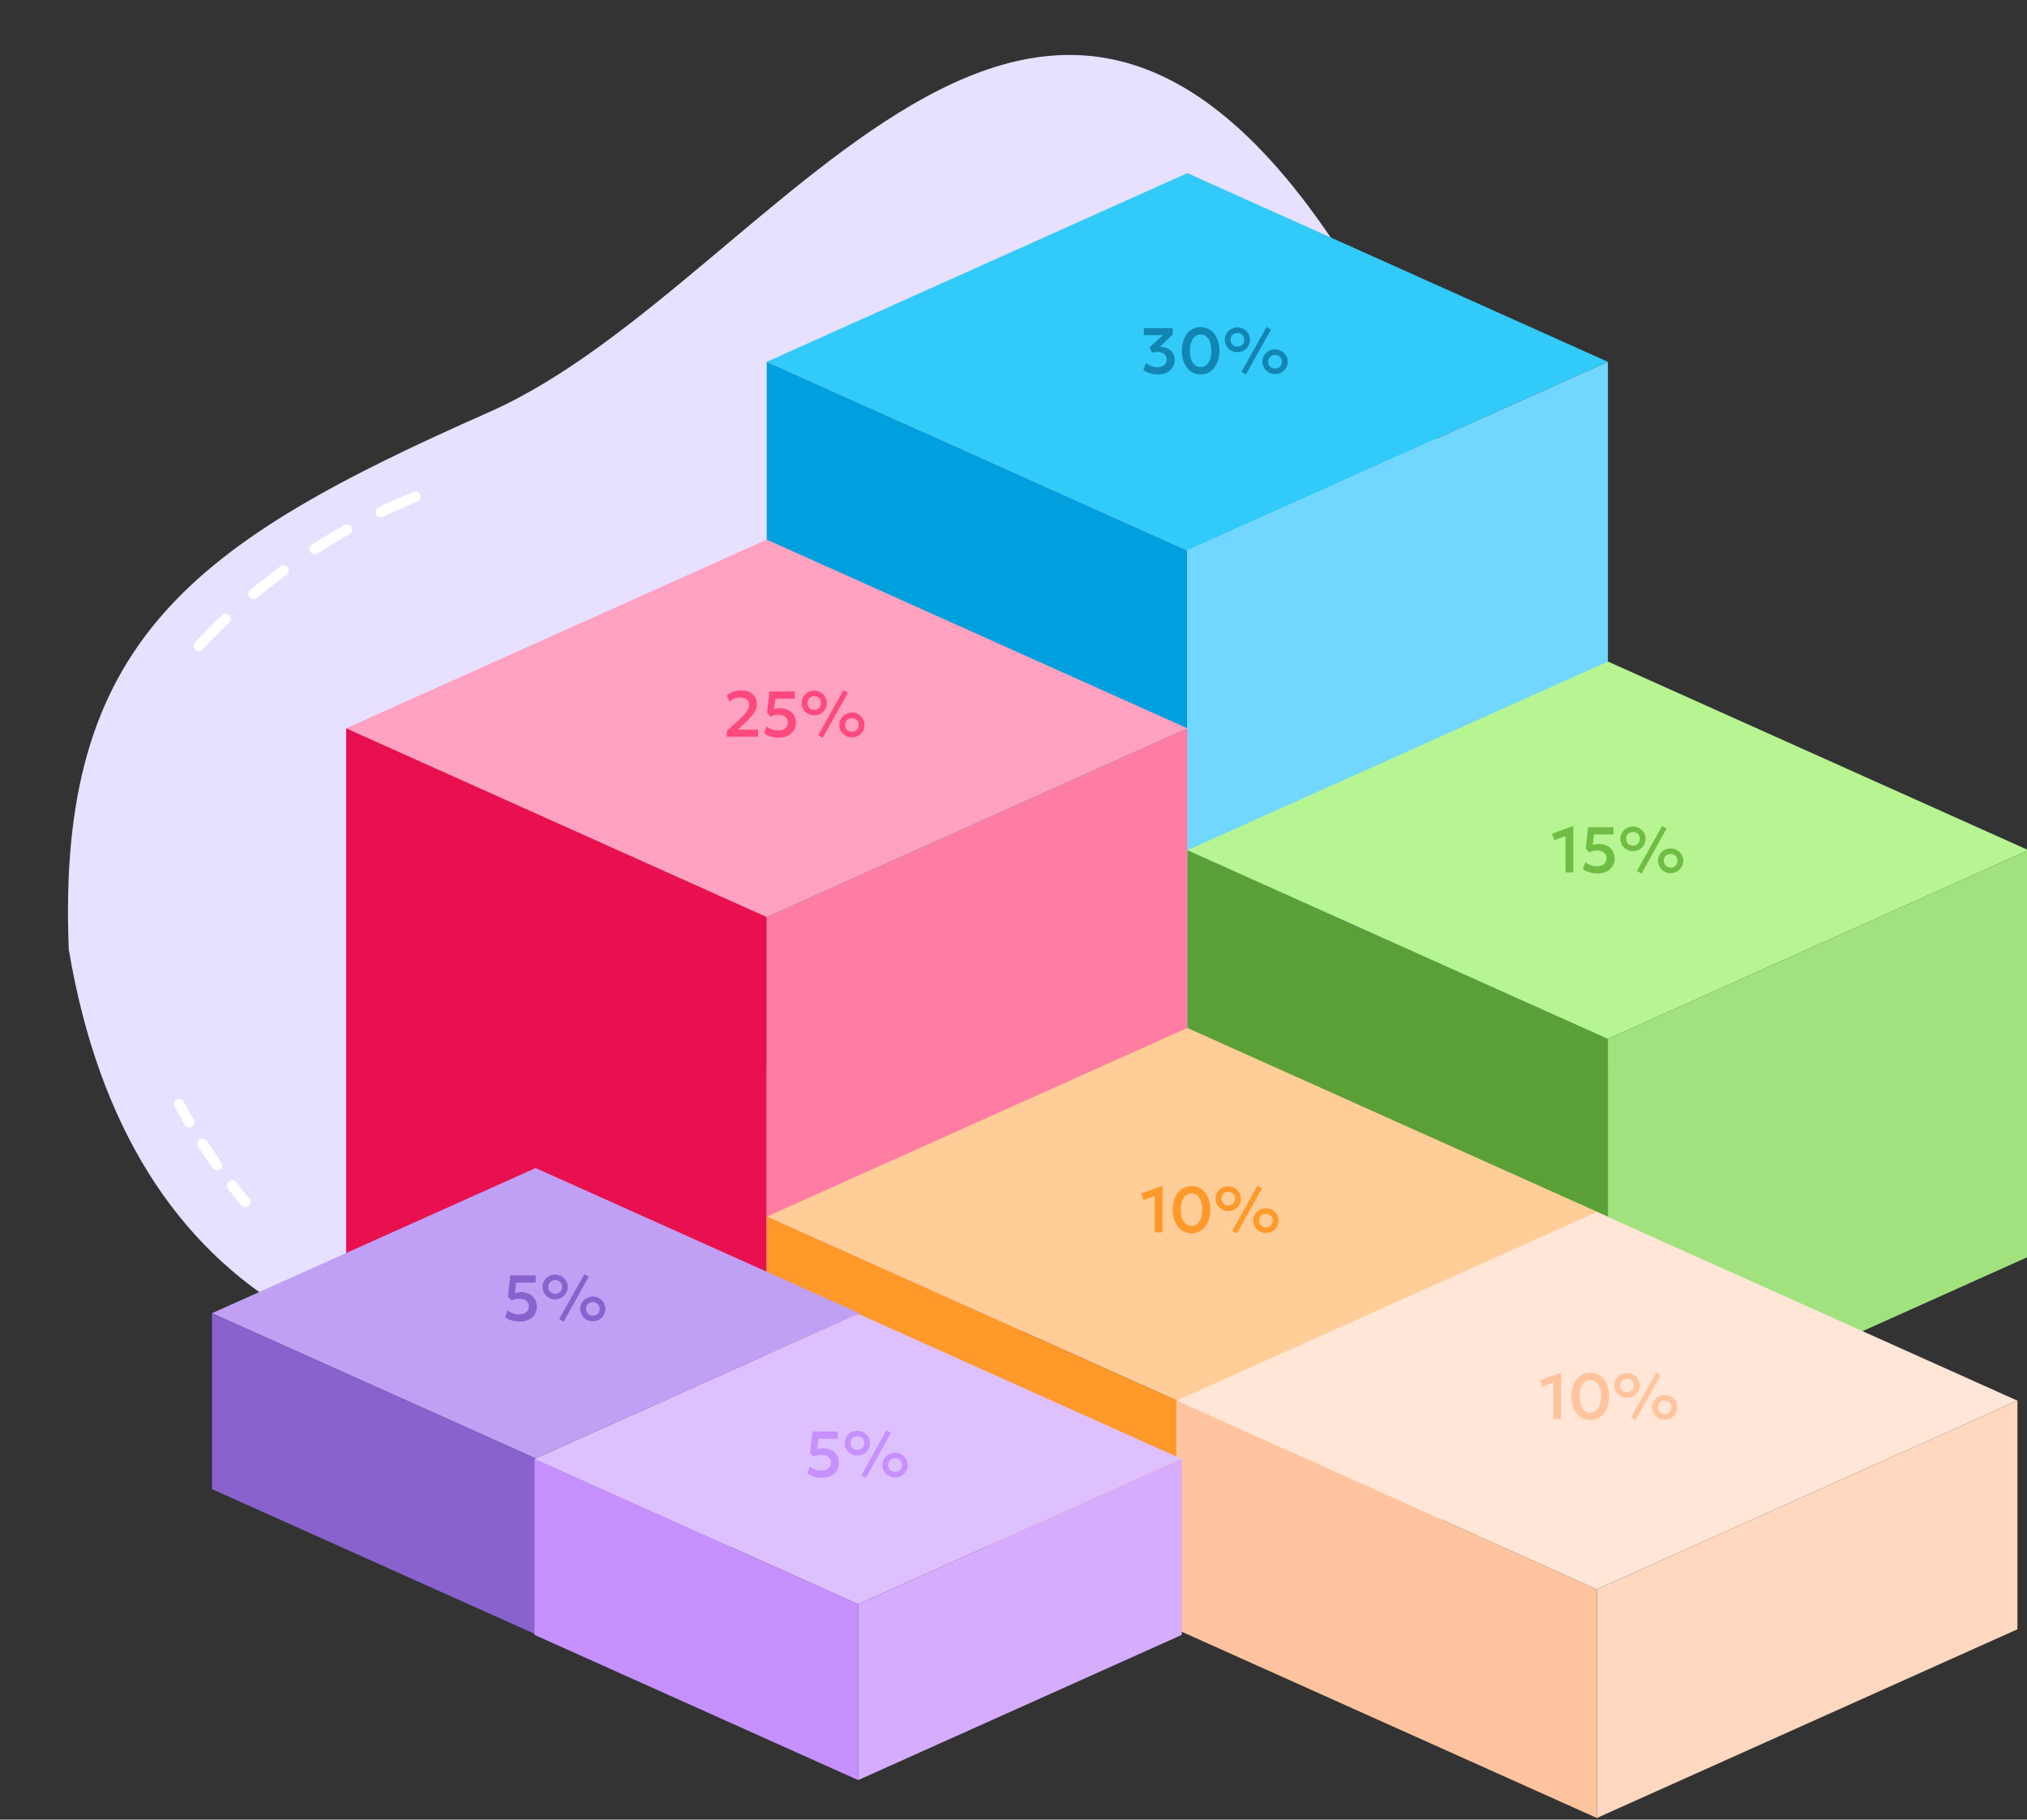 <svg width="597" height="536" fill="none" xmlns="http://www.w3.org/2000/svg"><rect width="100%" height="100%" fill="#333333" stroke="none"/><g clip-path="url(#a)"><path d="M216.898 402.166c104.684-17.683 286.507-132.063 190.61-306.528-95.897-174.465-176.1-12.85-263.394 25.728-87.294 38.578-127.592 67.189-123.858 158.34 17.682 104.684 91.958 140.142 196.642 122.46Z" fill="#E7E0FF"/><path d="M72.513 355.502a1.534 1.534 0 0 1-1.494-.523c-1.3-1.569-2.6-3.194-3.863-4.831a1.533 1.533 0 1 1 2.427-1.874 178.808 178.808 0 0 0 3.8 4.749 1.536 1.536 0 0 1-.87 2.479ZM64.216 344.674c-.58.12-1.2-.102-1.563-.615a179.218 179.218 0 0 1-4.245-6.275 1.533 1.533 0 1 1 2.575-1.663 175.029 175.029 0 0 0 4.172 6.164 1.53 1.53 0 0 1-.366 2.137c-.176.127-.372.21-.573.252ZM56.063 332.062a1.537 1.537 0 0 1-1.633-.723 179.226 179.226 0 0 1-3.046-5.385 1.532 1.532 0 0 1 .615-2.078 1.536 1.536 0 0 1 2.08.614 177.388 177.388 0 0 0 2.993 5.291 1.535 1.535 0 0 1-1.01 2.281ZM57.834 191.648a1.533 1.533 0 0 1-.408-2.401 179.301 179.301 0 0 1 7.92-7.993 1.534 1.534 0 1 1 2.108 2.225 178.384 178.384 0 0 0-7.783 7.856 1.534 1.534 0 0 1-1.837.313Zm16.18-15.344a1.532 1.532 0 0 1-.267-2.533 180.616 180.616 0 0 1 8.851-6.947 1.529 1.529 0 0 1 2.143.328 1.532 1.532 0 0 1-.328 2.144 178.406 178.406 0 0 0-8.7 6.826 1.532 1.532 0 0 1-1.7.182Zm17.96-13.217a1.532 1.532 0 0 1-.115-2.644 182.455 182.455 0 0 1 9.64-5.797 1.532 1.532 0 1 1 1.5 2.674 179.625 179.625 0 0 0-9.48 5.699 1.534 1.534 0 0 1-1.546.068Zm19.456-10.897a1.533 1.533 0 0 1 .051-2.737 184.688 184.688 0 0 1 10.281-4.566 1.533 1.533 0 1 1 1.158 2.839 180.019 180.019 0 0 0-10.109 4.491 1.535 1.535 0 0 1-1.381-.027Z" fill="#fff"/><path d="m225.824 106.582 123.87 55.58 123.873-55.58L349.694 51l-123.87 55.582Z" fill="#32CAF9"/><path d="M349.694 162.162v208.035l-123.87-55.579V106.582l123.87 55.58Z" fill="#009FDD"/><path d="M349.695 162.162v208.035l123.873-55.579V106.582l-123.873 55.58Z" fill="#71D7FF"/><path d="m349.695 250.441 123.871 55.582 123.873-55.582-123.873-55.58-123.871 55.58Z" fill="#B7F492"/><path d="M473.566 306.023v119.732l-123.871-55.579V250.441l123.871 55.582Z" fill="#5BA037"/><path d="M473.564 306.023v119.732l123.873-55.579V250.441l-123.873 55.582Z" fill="#A1E27F"/><path d="m101.953 214.531 123.87 55.583 123.873-55.583-123.873-55.579-123.87 55.579Z" fill="#FFA1C0"/><path d="M225.823 270.114v155.628l-123.87-55.583V214.531l123.87 55.583Z" fill="#E8104E"/><path d="M225.824 270.114v155.628l123.873-55.583V214.531l-123.873 55.583Z" fill="#FF7DA2"/><path d="m225.824 358.374 123.87 55.579 123.873-55.579-123.873-55.582-123.87 55.582Z" fill="#FFCD97"/><path d="M349.694 413.953v67.346l-123.87-55.582v-67.343l123.87 55.579Z" fill="#FF9929"/><path d="M349.695 413.953v67.346l123.873-55.582v-67.343l-123.873 55.579Z" fill="#FFBE71"/><path d="m346.439 412.582 123.871 55.58 123.873-55.58L470.31 357l-123.871 55.582Z" fill="#FFE6D6"/><path d="M470.31 468.162v67.346l-123.871-55.582v-67.344l123.871 55.58Z" fill="#FFC49F"/><path d="M470.311 468.162v67.346l123.873-55.582v-67.344l-123.873 55.58Z" fill="#FFD8BF"/><path d="m62.44 386.826 95.308 42.764 95.31-42.764-95.31-42.766-95.308 42.766Z" fill="#C0A0F5"/><path d="M157.748 429.59v51.818L62.44 438.641v-51.815l95.308 42.764Z" fill="#8962CE"/><path d="M157.748 429.59v51.818l95.311-42.767v-51.815l-95.311 42.764Z" fill="#A882EA"/><path d="m157.439 429.766 95.309 42.764 95.31-42.764L252.748 387l-95.309 42.766Z" fill="#DFC0FF"/><path d="M252.748 472.53v51.818l-95.309-42.766v-51.816l95.309 42.764Z" fill="#C690FF"/><path d="M252.748 472.53v51.818l95.311-42.766v-51.816l-95.311 42.764Z" fill="#D6ACFF"/><path d="M341.027 110.286c-.566 0-1.122-.06-1.669-.181a7.853 7.853 0 0 1-1.507-.487c-.452-.209-.818-.448-1.097-.715l.791-2.003c.388.381.887.687 1.498.916a5.18 5.18 0 0 0 1.831.343c.56 0 1.046-.092 1.46-.277.413-.19.731-.454.954-.791.229-.337.343-.732.343-1.183 0-.706-.257-1.253-.773-1.641-.508-.388-1.182-.582-2.022-.582a6.43 6.43 0 0 0-1.574.201l-.696-1.593 3.949-3.597h-5.637v-2.05h8.518v1.888l-3.73 3.616c.75.006 1.453.155 2.108.448a3.724 3.724 0 0 1 1.603 1.297c.407.579.61 1.301.61 2.165 0 .834-.213 1.568-.639 2.204-.42.629-1.002 1.126-1.746 1.488-.744.356-1.602.534-2.575.534Zm12.591 0c-.871 0-1.65-.181-2.337-.544a5.139 5.139 0 0 1-1.745-1.507 7.319 7.319 0 0 1-1.088-2.222 9.453 9.453 0 0 1-.372-2.69c0-.96.124-1.86.372-2.7a7.197 7.197 0 0 1 1.088-2.213 5.152 5.152 0 0 1 1.745-1.507c.687-.362 1.466-.544 2.337-.544.872 0 1.647.182 2.328.544a5.133 5.133 0 0 1 1.745 1.507c.477.636.84 1.374 1.088 2.213.254.84.381 1.74.381 2.7 0 .954-.127 1.85-.381 2.69a7.031 7.031 0 0 1-1.088 2.222 5.12 5.12 0 0 1-1.745 1.507c-.681.363-1.456.544-2.328.544Zm0-2.165c.477 0 .907-.108 1.288-.324.388-.217.719-.531.992-.945.28-.413.493-.916.639-1.507.153-.591.229-1.265.229-2.022 0-1.011-.13-1.873-.391-2.585-.261-.719-.629-1.266-1.106-1.64a2.544 2.544 0 0 0-1.651-.573c-.47 0-.899.108-1.287.324a2.961 2.961 0 0 0-.992.944c-.28.407-.496.91-.649 1.508-.146.591-.219 1.265-.219 2.022 0 1.005.13 1.866.391 2.585.267.712.636 1.259 1.106 1.641a2.546 2.546 0 0 0 1.65.572Zm13.32 2.213-1.317-.782 7.412-13.24 1.316.734-7.411 13.288Zm-2.49-6.611a3.714 3.714 0 0 1-1.879-.486 3.753 3.753 0 0 1-1.345-1.316 3.52 3.52 0 0 1-.496-1.841c0-.674.165-1.285.496-1.832a3.781 3.781 0 0 1 1.345-1.307 3.711 3.711 0 0 1 1.879-.486c.693 0 1.316.162 1.87.486.559.325 1.004.76 1.335 1.307.331.547.496 1.157.496 1.832a3.52 3.52 0 0 1-.496 1.841 3.79 3.79 0 0 1-1.335 1.316 3.634 3.634 0 0 1-1.87.486Zm0-1.631a2.06 2.06 0 0 0 1.04-.257c.305-.172.54-.407.706-.706a2.11 2.11 0 0 0 .257-1.049c0-.592-.184-1.072-.553-1.44-.369-.37-.852-.554-1.45-.554-.394 0-.744.086-1.049.258a1.814 1.814 0 0 0-.706.696 2.048 2.048 0 0 0-.258 1.04c0 .591.188 1.074.563 1.45.375.375.859.562 1.45.562Zm11.094 8.099a3.705 3.705 0 0 1-1.879-.487 3.853 3.853 0 0 1-1.345-1.316 3.517 3.517 0 0 1-.496-1.841c0-.674.165-1.285.496-1.832a3.783 3.783 0 0 1 1.345-1.306 3.705 3.705 0 0 1 1.879-.487c.693 0 1.316.162 1.869.487a3.71 3.71 0 0 1 1.336 1.306 3.48 3.48 0 0 1 .496 1.832c0 .674-.166 1.288-.496 1.841a3.777 3.777 0 0 1-1.336 1.316c-.553.325-1.176.487-1.869.487Zm0-1.631c.394 0 .741-.086 1.039-.258.306-.172.541-.407.706-.706a2.1 2.1 0 0 0 .258-1.049c0-.591-.185-1.072-.553-1.44-.369-.369-.853-.554-1.45-.554-.395 0-.744.086-1.05.258a1.807 1.807 0 0 0-.705.696 2.05 2.05 0 0 0-.258 1.04c0 .585.188 1.068.563 1.45.375.375.858.563 1.45.563Z" fill="#1385B2"/><path d="M340.083 363v-10.712l-3.31 1.202-.649-1.927 6.076-2.204h.172V363h-2.289Zm10.853.286c-.872 0-1.651-.181-2.337-.544a5.132 5.132 0 0 1-1.746-1.507 7.294 7.294 0 0 1-1.087-2.222 9.453 9.453 0 0 1-.372-2.69c0-.96.124-1.86.372-2.7a7.177 7.177 0 0 1 1.087-2.213 5.154 5.154 0 0 1 1.746-1.507c.686-.362 1.465-.544 2.337-.544.871 0 1.647.182 2.327.544a5.154 5.154 0 0 1 1.746 1.507 6.92 6.92 0 0 1 1.087 2.213c.254.84.382 1.74.382 2.7 0 .954-.128 1.85-.382 2.69a7.03 7.03 0 0 1-1.087 2.222 5.132 5.132 0 0 1-1.746 1.507c-.68.363-1.456.544-2.327.544Zm0-2.165c.477 0 .906-.108 1.287-.324.388-.217.719-.531.992-.945.28-.413.493-.916.639-1.507.153-.591.229-1.265.229-2.022 0-1.011-.13-1.873-.391-2.585-.26-.719-.629-1.266-1.106-1.641a2.546 2.546 0 0 0-1.65-.572c-.471 0-.9.108-1.288.324a2.97 2.97 0 0 0-.992.944c-.28.407-.496.91-.649 1.508-.146.591-.219 1.265-.219 2.022 0 1.005.13 1.866.391 2.585.267.712.636 1.259 1.106 1.641a2.547 2.547 0 0 0 1.651.572Zm13.319 2.213-1.316-.782 7.411-13.24 1.317.734-7.412 13.288Zm-2.49-6.611a3.714 3.714 0 0 1-1.879-.486 3.76 3.76 0 0 1-1.345-1.316 3.52 3.52 0 0 1-.496-1.841c0-.674.165-1.285.496-1.832a3.794 3.794 0 0 1 1.345-1.307 3.714 3.714 0 0 1 1.879-.486c.693 0 1.317.162 1.87.486.559.325 1.005.76 1.335 1.307a3.47 3.47 0 0 1 .496 1.832 3.52 3.52 0 0 1-.496 1.841c-.33.547-.776.985-1.335 1.316a3.631 3.631 0 0 1-1.87.486Zm0-1.631c.395 0 .741-.086 1.04-.257.305-.172.541-.407.706-.706.172-.305.257-.655.257-1.049 0-.592-.184-1.072-.553-1.441-.369-.369-.852-.553-1.45-.553a2.1 2.1 0 0 0-1.049.258 1.81 1.81 0 0 0-.706.696 2.046 2.046 0 0 0-.257 1.04c0 .591.187 1.074.562 1.45.376.375.859.562 1.45.562Zm11.094 8.099a3.705 3.705 0 0 1-1.879-.487 3.853 3.853 0 0 1-1.345-1.316 3.517 3.517 0 0 1-.496-1.841c0-.674.165-1.285.496-1.832a3.783 3.783 0 0 1 1.345-1.306 3.705 3.705 0 0 1 1.879-.487c.693 0 1.316.162 1.87.487.559.324 1.004.76 1.335 1.306a3.47 3.47 0 0 1 .496 1.832c0 .674-.165 1.288-.496 1.841a3.782 3.782 0 0 1-1.335 1.316 3.625 3.625 0 0 1-1.87.487Zm0-1.631a2.05 2.05 0 0 0 1.04-.258c.305-.172.54-.407.706-.706a2.11 2.11 0 0 0 .257-1.049c0-.591-.184-1.072-.553-1.44-.369-.369-.852-.554-1.45-.554a2.1 2.1 0 0 0-1.049.258 1.803 1.803 0 0 0-.706.696 2.05 2.05 0 0 0-.258 1.04c0 .585.188 1.068.563 1.45.375.375.859.563 1.45.563Z" fill="#FF9929"/><path d="M457.522 418v-10.712l-3.31 1.202-.649-1.927 6.077-2.204h.171V418h-2.289Zm10.853.286c-.871 0-1.65-.181-2.337-.544a5.132 5.132 0 0 1-1.746-1.507 7.317 7.317 0 0 1-1.087-2.222 9.453 9.453 0 0 1-.372-2.69c0-.96.124-1.86.372-2.7a7.199 7.199 0 0 1 1.087-2.213 5.154 5.154 0 0 1 1.746-1.507c.687-.362 1.466-.544 2.337-.544.871 0 1.647.182 2.327.544a5.154 5.154 0 0 1 1.746 1.507 6.92 6.92 0 0 1 1.088 2.213c.254.84.381 1.74.381 2.7 0 .954-.127 1.85-.381 2.69a7.031 7.031 0 0 1-1.088 2.222 5.132 5.132 0 0 1-1.746 1.507c-.68.363-1.456.544-2.327.544Zm0-2.165a2.57 2.57 0 0 0 1.288-.324c.388-.217.718-.531.992-.945.28-.413.493-.916.639-1.507.153-.591.229-1.265.229-2.022 0-1.011-.131-1.873-.391-2.585-.261-.719-.63-1.266-1.107-1.641a2.542 2.542 0 0 0-1.65-.572c-.471 0-.9.108-1.288.324a2.98 2.98 0 0 0-.992.944c-.28.407-.496.91-.648 1.508-.147.591-.22 1.265-.22 2.022 0 1.005.131 1.866.391 2.585.267.712.636 1.259 1.107 1.641.47.381 1.02.572 1.65.572Zm13.319 2.213-1.316-.782 7.412-13.24 1.316.734-7.412 13.288Zm-2.489-6.611a3.714 3.714 0 0 1-1.879-.486 3.753 3.753 0 0 1-1.345-1.316 3.52 3.52 0 0 1-.496-1.841c0-.674.165-1.285.496-1.832a3.785 3.785 0 0 1 1.345-1.307 3.714 3.714 0 0 1 1.879-.486c.693 0 1.316.162 1.869.486.56.325 1.005.76 1.336 1.307a3.48 3.48 0 0 1 .496 1.832c0 .674-.166 1.287-.496 1.841a3.785 3.785 0 0 1-1.336 1.316 3.628 3.628 0 0 1-1.869.486Zm0-1.631c.394 0 .741-.086 1.039-.257.306-.172.541-.407.706-.706a2.1 2.1 0 0 0 .258-1.049c0-.592-.185-1.072-.553-1.441-.369-.369-.853-.553-1.45-.553-.395 0-.744.086-1.05.258a1.807 1.807 0 0 0-.705.696 2.047 2.047 0 0 0-.258 1.04c0 .591.188 1.074.563 1.45.375.375.858.562 1.45.562Zm11.093 8.099a3.707 3.707 0 0 1-1.879-.487 3.861 3.861 0 0 1-1.345-1.316 3.526 3.526 0 0 1-.496-1.841c0-.674.166-1.285.496-1.832a3.79 3.79 0 0 1 1.345-1.306 3.707 3.707 0 0 1 1.879-.487c.694 0 1.317.162 1.87.487.56.324 1.005.76 1.335 1.306a3.47 3.47 0 0 1 .496 1.832c0 .674-.165 1.288-.496 1.841-.33.547-.775.986-1.335 1.316-.553.325-1.176.487-1.87.487Zm0-1.631c.395 0 .741-.086 1.04-.258.305-.172.541-.407.706-.706a2.1 2.1 0 0 0 .258-1.049c0-.591-.185-1.072-.554-1.44-.369-.369-.852-.554-1.45-.554a2.1 2.1 0 0 0-1.049.258 1.81 1.81 0 0 0-.706.696 2.06 2.06 0 0 0-.257 1.04c0 .585.187 1.068.562 1.45.376.375.859.563 1.45.563Z" fill="#FFC49E"/><path d="M153.037 389.286a8.057 8.057 0 0 1-2.395-.353c-.763-.241-1.392-.569-1.888-.982l.763-1.975c.432.394.95.69 1.555.887a5.87 5.87 0 0 0 1.831.296c.585 0 1.087-.092 1.507-.277.426-.184.754-.454.983-.81.229-.357.343-.789.343-1.298 0-.464-.121-.861-.362-1.192-.236-.331-.566-.585-.993-.763-.426-.178-.918-.267-1.478-.267-.35 0-.719.041-1.107.124a6.024 6.024 0 0 0-1.173.391l-1.02-1.107.696-6.295h7.469v2.146h-5.733l-.372 3.1a5.82 5.82 0 0 1 .897-.21c.298-.051.594-.076.887-.076.896 0 1.694.168 2.394.505a3.92 3.92 0 0 1 1.65 1.46c.401.629.601 1.389.601 2.28 0 .89-.213 1.666-.639 2.327-.42.662-1.011 1.177-1.774 1.545-.757.363-1.638.544-2.642.544Zm12.971.048-1.316-.782 7.411-13.24 1.317.734-7.412 13.288Zm-2.49-6.611a3.717 3.717 0 0 1-1.879-.486 3.76 3.76 0 0 1-1.345-1.316 3.529 3.529 0 0 1-.496-1.841c0-.674.166-1.285.496-1.832a3.717 3.717 0 0 1 3.224-1.793c.694 0 1.317.162 1.87.486.56.325 1.005.76 1.336 1.307a3.48 3.48 0 0 1 .496 1.832c0 .674-.166 1.287-.496 1.841a3.785 3.785 0 0 1-1.336 1.316c-.553.324-1.176.486-1.87.486Zm0-1.631c.395 0 .741-.086 1.04-.257.305-.172.541-.407.706-.706a2.1 2.1 0 0 0 .258-1.049c0-.592-.185-1.072-.554-1.441-.368-.369-.852-.553-1.45-.553a2.1 2.1 0 0 0-1.049.258 1.81 1.81 0 0 0-.706.696 2.057 2.057 0 0 0-.257 1.04c0 .591.187 1.074.563 1.45.375.375.858.562 1.449.562Zm11.094 8.099a3.705 3.705 0 0 1-1.879-.487 3.853 3.853 0 0 1-1.345-1.316 3.517 3.517 0 0 1-.496-1.841c0-.674.165-1.285.496-1.832a3.783 3.783 0 0 1 1.345-1.306 3.705 3.705 0 0 1 1.879-.487c.693 0 1.317.162 1.87.487.559.324 1.005.76 1.335 1.306a3.47 3.47 0 0 1 .496 1.832c0 .674-.165 1.288-.496 1.841-.33.547-.776.986-1.335 1.316-.553.325-1.177.487-1.87.487Zm0-1.631a2.05 2.05 0 0 0 1.04-.258c.305-.172.54-.407.706-.706a2.11 2.11 0 0 0 .257-1.049c0-.591-.184-1.072-.553-1.44-.369-.369-.852-.554-1.45-.554a2.1 2.1 0 0 0-1.049.258 1.81 1.81 0 0 0-.706.696 2.05 2.05 0 0 0-.258 1.04c0 .585.188 1.068.563 1.45.375.375.859.563 1.45.563Z" fill="#8962CE"/><path d="M242.037 435.286a8.057 8.057 0 0 1-2.395-.353c-.763-.241-1.392-.569-1.888-.982l.763-1.975c.432.394.95.69 1.555.887a5.87 5.87 0 0 0 1.831.296c.585 0 1.087-.092 1.507-.277.426-.184.754-.454.983-.81.229-.357.343-.789.343-1.298 0-.464-.121-.861-.362-1.192-.236-.331-.566-.585-.993-.763-.426-.178-.918-.267-1.478-.267-.35 0-.719.041-1.107.124a6.024 6.024 0 0 0-1.173.391l-1.02-1.107.696-6.295h7.469v2.146h-5.733l-.372 3.1a5.82 5.82 0 0 1 .897-.21c.298-.051.594-.076.887-.076.896 0 1.694.168 2.394.505a3.92 3.92 0 0 1 1.65 1.46c.401.629.601 1.389.601 2.28 0 .89-.213 1.666-.639 2.327-.42.662-1.011 1.177-1.774 1.545-.757.363-1.638.544-2.642.544Zm12.971.048-1.316-.782 7.411-13.24 1.317.734-7.412 13.288Zm-2.49-6.611a3.717 3.717 0 0 1-1.879-.486 3.76 3.76 0 0 1-1.345-1.316 3.529 3.529 0 0 1-.496-1.841c0-.674.166-1.285.496-1.832a3.717 3.717 0 0 1 3.224-1.793c.694 0 1.317.162 1.87.486.56.325 1.005.76 1.336 1.307a3.48 3.48 0 0 1 .496 1.832c0 .674-.166 1.287-.496 1.841a3.785 3.785 0 0 1-1.336 1.316c-.553.324-1.176.486-1.87.486Zm0-1.631c.395 0 .741-.086 1.04-.257.305-.172.541-.407.706-.706a2.1 2.1 0 0 0 .258-1.049c0-.592-.185-1.072-.554-1.441-.368-.369-.852-.553-1.45-.553a2.1 2.1 0 0 0-1.049.258 1.81 1.81 0 0 0-.706.696 2.057 2.057 0 0 0-.257 1.04c0 .591.187 1.074.563 1.45.375.375.858.562 1.449.562Zm11.094 8.099a3.705 3.705 0 0 1-1.879-.487 3.853 3.853 0 0 1-1.345-1.316 3.517 3.517 0 0 1-.496-1.841c0-.674.165-1.285.496-1.832a3.783 3.783 0 0 1 1.345-1.306 3.705 3.705 0 0 1 1.879-.487c.693 0 1.317.162 1.87.487.559.324 1.005.76 1.335 1.306a3.47 3.47 0 0 1 .496 1.832c0 .674-.165 1.288-.496 1.841-.33.547-.776.986-1.335 1.316-.553.325-1.177.487-1.87.487Zm0-1.631a2.05 2.05 0 0 0 1.04-.258c.305-.172.54-.407.706-.706a2.11 2.11 0 0 0 .257-1.049c0-.591-.184-1.072-.553-1.44-.369-.369-.852-.554-1.45-.554a2.1 2.1 0 0 0-1.049.258 1.81 1.81 0 0 0-.706.696 2.05 2.05 0 0 0-.258 1.04c0 .585.188 1.068.563 1.45.375.375.859.563 1.45.563Z" fill="#C690FF"/><path d="M461.083 257v-10.712l-3.31 1.202-.649-1.927 6.076-2.204h.172V257h-2.289Zm9.393.286a8.055 8.055 0 0 1-2.394-.353c-.763-.241-1.393-.569-1.889-.982l.763-1.975c.433.394.951.69 1.555.887a5.877 5.877 0 0 0 1.832.296c.585 0 1.087-.092 1.507-.277a2.14 2.14 0 0 0 .982-.81c.229-.357.344-.789.344-1.298 0-.464-.121-.861-.363-1.192-.235-.331-.566-.585-.992-.763-.426-.178-.919-.267-1.478-.267-.35 0-.719.041-1.107.124a6.002 6.002 0 0 0-1.173.391l-1.021-1.107.696-6.295h7.469v2.146h-5.732l-.372 3.1a5.78 5.78 0 0 1 .896-.21 5.27 5.27 0 0 1 .887-.076c.897 0 1.695.168 2.395.505a3.925 3.925 0 0 1 1.65 1.46c.4.629.601 1.389.601 2.28 0 .89-.213 1.666-.639 2.327-.42.662-1.012 1.177-1.775 1.545-.756.363-1.637.544-2.642.544Zm12.972.048-1.317-.782 7.412-13.24 1.316.734-7.411 13.288Zm-2.49-6.611a3.714 3.714 0 0 1-1.879-.486 3.753 3.753 0 0 1-1.345-1.316 3.52 3.52 0 0 1-.496-1.841c0-.674.165-1.285.496-1.832a3.785 3.785 0 0 1 1.345-1.307 3.714 3.714 0 0 1 1.879-.486c.693 0 1.316.162 1.87.486.559.325 1.004.76 1.335 1.307a3.47 3.47 0 0 1 .496 1.832 3.52 3.52 0 0 1-.496 1.841 3.79 3.79 0 0 1-1.335 1.316 3.634 3.634 0 0 1-1.87.486Zm0-1.631a2.06 2.06 0 0 0 1.04-.257c.305-.172.54-.407.706-.706a2.11 2.11 0 0 0 .257-1.049c0-.592-.184-1.072-.553-1.441-.369-.369-.852-.553-1.45-.553a2.1 2.1 0 0 0-1.049.258 1.81 1.81 0 0 0-.706.696 2.047 2.047 0 0 0-.258 1.04c0 .591.188 1.074.563 1.45.375.375.859.562 1.45.562Zm11.094 8.099a3.705 3.705 0 0 1-1.879-.487 3.853 3.853 0 0 1-1.345-1.316 3.517 3.517 0 0 1-.496-1.841c0-.674.165-1.285.496-1.832a3.783 3.783 0 0 1 1.345-1.306 3.705 3.705 0 0 1 1.879-.487c.693 0 1.316.162 1.869.487a3.71 3.71 0 0 1 1.336 1.306 3.48 3.48 0 0 1 .496 1.832c0 .674-.166 1.288-.496 1.841a3.777 3.777 0 0 1-1.336 1.316c-.553.325-1.176.487-1.869.487Zm0-1.631a2.05 2.05 0 0 0 1.04-.258c.305-.172.54-.407.705-.706a2.1 2.1 0 0 0 .258-1.049c0-.591-.184-1.072-.553-1.44-.369-.369-.852-.554-1.45-.554a2.1 2.1 0 0 0-1.049.258 1.803 1.803 0 0 0-.706.696 2.05 2.05 0 0 0-.258 1.04c0 .585.188 1.068.563 1.45.375.375.858.563 1.45.563Z" fill="#6FBD45"/><path d="M214.068 217v-1.707l2.872-2.614a43.038 43.038 0 0 0 2.165-2.099c.54-.578.928-1.097 1.164-1.554.235-.465.353-.929.353-1.393 0-.687-.233-1.218-.697-1.593-.458-.382-1.106-.572-1.946-.572-.585 0-1.148.104-1.688.314a3.937 3.937 0 0 0-1.402.935l-.878-1.803a6.013 6.013 0 0 1 1.946-1.154 6.594 6.594 0 0 1 2.28-.401c.947 0 1.771.166 2.47.496.706.331 1.253.799 1.641 1.403.388.597.582 1.3.582 2.108 0 .547-.108 1.09-.324 1.631-.217.54-.605 1.148-1.164 1.822-.553.674-1.339 1.488-2.356 2.442l-1.803 1.669h5.99V217h-9.205Zm15.277.286a8.055 8.055 0 0 1-2.394-.353c-.763-.241-1.393-.569-1.889-.982l.763-1.975c.433.394.951.69 1.555.887a5.877 5.877 0 0 0 1.832.296c.585 0 1.087-.092 1.507-.277a2.14 2.14 0 0 0 .982-.81c.229-.357.344-.789.344-1.298 0-.464-.121-.861-.363-1.192-.235-.331-.566-.585-.992-.763-.426-.178-.919-.267-1.478-.267-.35 0-.719.041-1.107.124a6.024 6.024 0 0 0-1.173.391l-1.021-1.107.697-6.295h7.468v2.146h-5.732l-.372 3.1c.299-.095.597-.165.896-.21a5.27 5.27 0 0 1 .887-.076c.897 0 1.695.168 2.395.505a3.925 3.925 0 0 1 1.65 1.46c.4.629.601 1.389.601 2.28 0 .89-.213 1.666-.639 2.327-.42.662-1.011 1.177-1.775 1.545-.756.363-1.637.544-2.642.544Zm12.972.048-1.317-.782 7.412-13.24 1.317.734-7.412 13.288Zm-2.49-6.611a3.714 3.714 0 0 1-1.879-.486 3.753 3.753 0 0 1-1.345-1.316 3.52 3.52 0 0 1-.496-1.841c0-.674.165-1.285.496-1.832a3.785 3.785 0 0 1 1.345-1.307 3.714 3.714 0 0 1 1.879-.486c.693 0 1.317.162 1.87.486.559.325 1.005.76 1.335 1.307a3.47 3.47 0 0 1 .496 1.832 3.52 3.52 0 0 1-.496 1.841c-.33.547-.776.985-1.335 1.316a3.631 3.631 0 0 1-1.87.486Zm0-1.631a2.06 2.06 0 0 0 1.04-.257c.305-.172.54-.407.706-.706.172-.305.257-.655.257-1.049 0-.592-.184-1.072-.553-1.441-.369-.369-.852-.553-1.45-.553a2.1 2.1 0 0 0-1.049.258 1.81 1.81 0 0 0-.706.696 2.046 2.046 0 0 0-.257 1.04c0 .591.187 1.074.562 1.45.376.375.859.562 1.45.562Zm11.094 8.099a3.705 3.705 0 0 1-1.879-.487 3.853 3.853 0 0 1-1.345-1.316 3.517 3.517 0 0 1-.496-1.841c0-.674.165-1.285.496-1.832a3.783 3.783 0 0 1 1.345-1.306 3.705 3.705 0 0 1 1.879-.487c.693 0 1.316.162 1.869.487a3.71 3.71 0 0 1 1.336 1.306 3.47 3.47 0 0 1 .496 1.832c0 .674-.165 1.288-.496 1.841a3.777 3.777 0 0 1-1.336 1.316c-.553.325-1.176.487-1.869.487Zm0-1.631a2.05 2.05 0 0 0 1.04-.258c.305-.172.54-.407.705-.706a2.1 2.1 0 0 0 .258-1.049c0-.591-.184-1.072-.553-1.44-.369-.369-.852-.554-1.45-.554a2.1 2.1 0 0 0-1.049.258 1.803 1.803 0 0 0-.706.696 2.05 2.05 0 0 0-.258 1.04c0 .585.188 1.068.563 1.45.375.375.858.563 1.45.563Z" fill="#FD497D"/></g><defs><clipPath id="a"><path fill="#fff" d="M0 0h597v536H0z"/></clipPath></defs></svg>